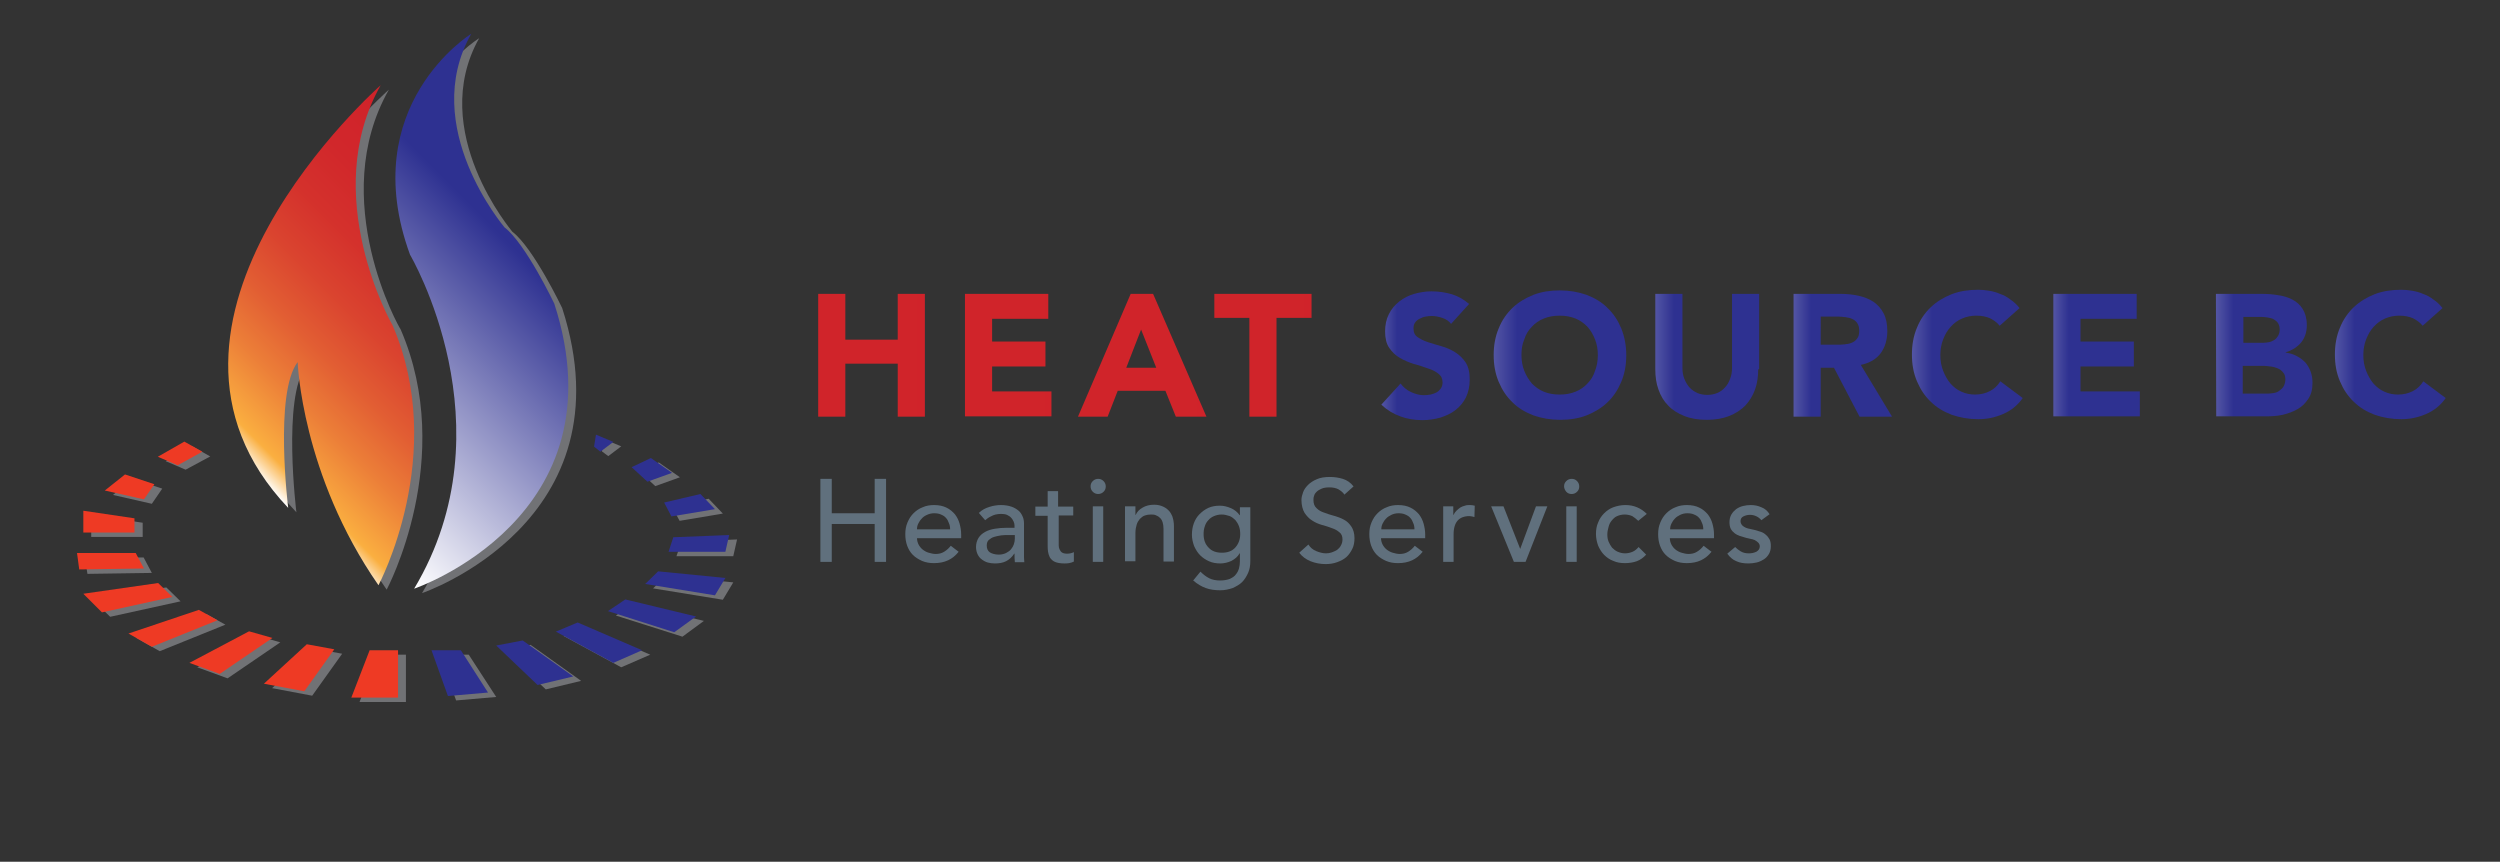 <?xml version="1.0" encoding="utf-8"?>
<!-- Generator: Adobe Illustrator 25.1.0, SVG Export Plug-In . SVG Version: 6.00 Build 0)  -->
<svg version="1.1" id="Layer_1" xmlns="http://www.w3.org/2000/svg" xmlns:xlink="http://www.w3.org/1999/xlink" x="0px" y="0px"
	 viewBox="0 0 792 273" style="enable-background:new 0 0 792 273;" xml:space="preserve">
<rect x="0" y="0" width="792" height="273" fill="#333333" stroke="none"/>
<style type="text/css">
	.st0{fill-rule:evenodd;clip-rule:evenodd;fill:url(#SVGID_1_);}
	.st1{fill-rule:evenodd;clip-rule:evenodd;fill:url(#SVGID_2_);}
	.st2{fill-rule:evenodd;clip-rule:evenodd;fill:url(#SVGID_3_);}
	.st3{fill-rule:evenodd;clip-rule:evenodd;fill:url(#SVGID_4_);}
	.st4{fill:url(#XMLID_7_);}
	.st5{fill:url(#XMLID_8_);}
	.st6{fill:url(#XMLID_9_);}
	.st7{fill:url(#XMLID_10_);}
	.st8{fill:url(#XMLID_11_);}
	.st9{fill:#60707D;}
	.st10{fill:#E77C25;}
	.st11{fill:#419AD5;}
	.st12{fill:#717275;}
	.st13{fill:url(#SVGID_5_);}
	.st14{fill:url(#SVGID_6_);}
	.st15{fill:#EE3A24;}
	.st16{fill:#2E3191;}
	.st17{fill:url(#SVGID_7_);}
	.st18{fill:url(#SVGID_8_);}
	.st19{fill:url(#SVGID_9_);}
	.st20{fill:url(#SVGID_10_);}
	.st21{fill:url(#SVGID_11_);}
	.st22{fill:url(#SVGID_12_);}
	.st23{fill:url(#SVGID_13_);}
	.st24{fill:url(#SVGID_14_);}
	.st25{fill:url(#SVGID_15_);}
	.st26{fill:url(#SVGID_16_);}
	.st27{fill:url(#SVGID_17_);}
	.st28{fill:url(#SVGID_18_);}
</style>
<g>
	<g>
		<g>
			<path class="st12" d="M123.2,28.4c0,0-85.2,74.9-29.3,133.9c0,0-4.5-36.4,3-46.2c0,0,1.2,35.6,25.6,70.7c0,0,22.2-41.5,4.4-82.5
				C126.7,104.3,103.4,63.2,123.2,28.4"/>
			<path class="st12" d="M151.8,12.1c0,0-36.7,22.7-19.4,70c0,0,32.1,54.3,1.3,105.8c0,0,66.3-22.5,44.4-90.3
				c0,0-9.1-19.1-15.8-24.2C162.3,73.3,135.2,41.6,151.8,12.1"/>
			<polygon class="st12" points="119.6,207.4 113.9,222.4 128.6,222.4 128.6,207.4 			"/>
			<polygon class="st12" points="99.7,205.5 86.2,218 98.9,220.4 108.4,207.1 			"/>
			<polygon class="st12" points="88.8,203.5 72.1,214.9 62.5,211.4 81.5,201.4 			"/>
			<polygon class="st12" points="71.4,197.9 50.6,206.3 43.2,202.1 65.5,194.6 			"/>
			<polygon class="st12" points="57.2,190.5 34.9,195.4 28.9,189.5 52.7,186.1 			"/>
			<polygon class="st12" points="48.1,181.5 27.7,181.8 26.9,176.6 45.5,176.6 			"/>
			<polygon class="st12" points="45.2,165.6 45.2,170.1 28.9,170.1 28.9,163.2 			"/>
			<polygon class="st12" points="51.4,154.8 48.1,159.6 35.8,156.8 42.1,151.7 			"/>
			<polygon class="st12" points="66.6,144.6 58.8,148.8 52.5,146.1 60.9,141.4 			"/>
			<polygon class="st12" points="139.2,207.4 144.5,221.9 157.2,220.8 148.5,207.4 			"/>
			<polygon class="st12" points="159.7,205.9 172.9,218.4 184.1,215.7 168.1,204.3 			"/>
			<polygon class="st12" points="178.6,201.5 196.8,211.4 206,207.4 185.5,198.6 			"/>
			<polygon class="st12" points="195.1,195 216.2,201.7 223,196.7 200.6,191.3 			"/>
			<polygon class="st12" points="211,182.4 206.9,186.4 229,190 232.3,184.5 			"/>
			<polygon class="st12" points="215.9,171.6 214.3,176.2 232.3,176.2 233.5,170.9 			"/>
			<polygon class="st12" points="215.3,165 229,162.7 224.5,158 212.9,160.6 			"/>
			<polygon class="st12" points="207.6,154 215.4,151.2 208.7,146.5 202.6,149.4 			"/>
			<polygon class="st12" points="196.8,141.4 192.7,144.5 190.7,143 191.3,139.1 			"/>
		</g>
		<g>
			<linearGradient id="SVGID_1_" gradientUnits="userSpaceOnUse" x1="78.36" y1="147.924" x2="159.968" y2="66.315">
				<stop  offset="0" style="stop-color:#FFFFFF"/>
				<stop  offset="1.005486e-02" style="stop-color:#FEF3E3"/>
				<stop  offset="6.989250e-02" style="stop-color:#FAAF40"/>
				<stop  offset="9.407356e-02" style="stop-color:#F8A73F"/>
				<stop  offset="0.227" style="stop-color:#EC7F38"/>
				<stop  offset="0.363" style="stop-color:#E25E33"/>
				<stop  offset="0.502" style="stop-color:#DA442F"/>
				<stop  offset="0.645" style="stop-color:#D4312C"/>
				<stop  offset="0.795" style="stop-color:#D1272B"/>
				<stop  offset="0.962" style="stop-color:#D0232A"/>
			</linearGradient>
			<path style="fill:url(#SVGID_1_);" d="M120.6,27c0,0-85.2,74.9-29.3,133.9c0,0-4.5-36.4,3-46.2c0,0,1.2,35.6,25.6,70.7
				c0,0,22.2-41.5,4.4-82.5C124.2,102.9,100.9,61.8,120.6,27"/>
			<linearGradient id="SVGID_2_" gradientUnits="userSpaceOnUse" x1="94.068" y1="149.384" x2="191.022" y2="52.43">
				<stop  offset="0" style="stop-color:#FFFFFF"/>
				<stop  offset="0.72" style="stop-color:#2E3191"/>
			</linearGradient>
			<path style="fill:url(#SVGID_2_);" d="M149.3,10.7c0,0-36.7,22.7-19.4,70c0,0,32.1,54.3,1.3,105.8c0,0,66.3-22.5,44.4-90.3
				c0,0-9.1-19.1-15.8-24.2C159.8,71.9,132.6,40.2,149.3,10.7"/>
			<polygon class="st15" points="117.1,206 111.3,221 126.1,221 126.1,206 			"/>
			<polygon class="st15" points="97.2,204.1 83.6,216.6 96.4,219 105.9,205.7 			"/>
			<polygon class="st15" points="86.3,202.1 69.6,213.5 60,210 78.9,200 			"/>
			<polygon class="st15" points="68.9,196.5 48.1,204.9 40.7,200.7 63,193.2 			"/>
			<polygon class="st15" points="54.6,189.1 32.3,194 26.4,188.1 50.1,184.7 			"/>
			<polygon class="st15" points="45.6,180.1 25.1,180.4 24.4,175.2 43,175.2 			"/>
			<polygon class="st15" points="42.6,164.2 42.6,168.7 26.4,168.7 26.4,161.8 			"/>
			<polygon class="st15" points="48.9,153.4 45.6,158.2 33.2,155.4 39.6,150.3 			"/>
			<polygon class="st15" points="64.1,143.1 56.3,147.4 50,144.7 58.4,139.9 			"/>
			<polygon class="st16" points="136.7,206 141.9,220.5 154.6,219.4 146,206 			"/>
			<polygon class="st16" points="157.2,204.5 170.3,217 181.6,214.3 165.6,202.9 			"/>
			<polygon class="st16" points="176.1,200.1 194.3,210 203.4,206 183,197.2 			"/>
			<polygon class="st16" points="192.6,193.6 213.6,200.3 220.5,195.3 198.1,189.9 			"/>
			<polygon class="st16" points="208.5,181 204.4,185 226.5,188.6 229.8,183.1 			"/>
			<polygon class="st16" points="213.3,170.2 211.8,174.8 229.8,174.8 231,169.5 			"/>
			<polygon class="st16" points="212.7,163.6 226.5,161.3 221.9,156.5 210.4,159.2 			"/>
			<polygon class="st16" points="205.1,152.6 212.9,149.8 206.2,145.1 200.1,148 			"/>
			<polygon class="st16" points="194.3,140 190.2,143.1 188.2,141.5 188.8,137.7 			"/>
		</g>
	</g>
</g>
<g>
	<path class="st9" d="M259.9,151.7h3.6v10.9h13.6v-10.9h3.6V178h-3.6v-12h-13.6v12h-3.6V151.7z"/>
	<path class="st9" d="M290.5,170.4c0,0.8,0.2,1.5,0.5,2.1s0.8,1.2,1.3,1.6c0.5,0.4,1.2,0.8,1.9,1c0.7,0.2,1.5,0.4,2.2,0.4
		c1,0,1.9-0.2,2.7-0.7s1.5-1.1,2.1-1.9l2.5,1.9c-1.9,2.4-4.4,3.6-7.8,3.6c-1.4,0-2.6-0.2-3.8-0.7c-1.1-0.5-2.1-1.1-2.9-1.9
		c-0.8-0.8-1.4-1.8-1.8-2.9c-0.4-1.1-0.6-2.3-0.6-3.7s0.2-2.5,0.7-3.7s1.1-2.1,1.9-2.9c0.8-0.8,1.8-1.5,2.9-1.9
		c1.1-0.5,2.3-0.7,3.6-0.7c1.6,0,2.9,0.3,3.9,0.8c1.1,0.5,2,1.3,2.7,2.1c0.7,0.9,1.2,1.9,1.5,3s0.5,2.2,0.5,3.4v1.2h-14V170.4z
		 M301,167.7c0-0.7-0.1-1.4-0.4-2c-0.2-0.6-0.5-1.2-0.9-1.6c-0.4-0.5-0.9-0.8-1.6-1.1c-0.6-0.3-1.4-0.4-2.2-0.4
		c-0.8,0-1.6,0.2-2.2,0.5c-0.7,0.3-1.3,0.7-1.7,1.2c-0.5,0.5-0.8,1-1.1,1.6c-0.3,0.6-0.4,1.2-0.4,1.8H301z"/>
	<path class="st9" d="M310.1,162.5c0.9-0.9,2-1.5,3.3-1.9c1.2-0.4,2.5-0.6,3.7-0.6c1.3,0,2.4,0.2,3.3,0.5s1.7,0.8,2.3,1.3
		c0.6,0.5,1,1.2,1.3,1.9s0.4,1.4,0.4,2.2v9c0,0.6,0,1.2,0,1.7s0.1,1,0.1,1.5h-3c-0.1-0.9-0.1-1.8-0.1-2.7h-0.1
		c-0.7,1.1-1.6,1.9-2.6,2.4s-2.2,0.7-3.5,0.7c-0.8,0-1.6-0.1-2.3-0.3c-0.7-0.2-1.4-0.6-1.9-1c-0.6-0.4-1-1-1.3-1.6
		c-0.3-0.7-0.5-1.4-0.5-2.3c0-1.1,0.3-2.1,0.8-2.9c0.5-0.8,1.2-1.4,2.1-1.9s1.9-0.8,3.1-1s2.4-0.3,3.8-0.3h2.4v-0.7
		c0-0.4-0.1-0.9-0.3-1.3c-0.2-0.4-0.4-0.8-0.8-1.2c-0.3-0.4-0.8-0.6-1.3-0.9c-0.5-0.2-1.1-0.3-1.9-0.3c-0.6,0-1.2,0.1-1.7,0.2
		c-0.5,0.1-0.9,0.3-1.3,0.5s-0.8,0.4-1.1,0.6c-0.3,0.2-0.6,0.5-0.9,0.7L310.1,162.5z M319.6,169.5c-0.8,0-1.6,0-2.4,0.1
		s-1.6,0.3-2.3,0.5c-0.7,0.2-1.2,0.6-1.7,1c-0.4,0.4-0.6,1-0.6,1.7c0,1,0.3,1.7,1,2.2c0.7,0.4,1.6,0.7,2.8,0.7
		c0.9,0,1.7-0.2,2.3-0.5c0.6-0.3,1.2-0.7,1.6-1.2s0.7-1,0.9-1.6c0.2-0.6,0.3-1.2,0.3-1.8v-1.1L319.6,169.5L319.6,169.5z"/>
	<path class="st9" d="M340.2,163.3h-4.8v8c0,0.5,0,1,0,1.5s0.1,0.9,0.3,1.3c0.2,0.4,0.4,0.7,0.7,0.9c0.3,0.2,0.8,0.4,1.5,0.4
		c0.4,0,0.8,0,1.2-0.1c0.4-0.1,0.8-0.2,1.1-0.4v3c-0.4,0.2-0.9,0.4-1.5,0.5s-1.1,0.1-1.5,0.1c-1.3,0-2.3-0.2-3-0.5s-1.2-0.8-1.6-1.4
		c-0.3-0.6-0.5-1.2-0.6-1.9s-0.1-1.4-0.1-2.1v-9.2H328v-2.9h3.9v-4.9h3.3v4.9h4.8v2.8H340.2z"/>
	<path class="st9" d="M345.5,154.1c0-0.7,0.2-1.2,0.7-1.7s1.1-0.7,1.7-0.7s1.2,0.2,1.7,0.7s0.7,1.1,0.7,1.7c0,0.7-0.2,1.2-0.7,1.7
		s-1.1,0.7-1.7,0.7s-1.2-0.2-1.7-0.7C345.7,155.3,345.5,154.7,345.5,154.1z M346.2,160.4h3.3V178h-3.3V160.4z"/>
	<path class="st9" d="M356.4,160.4h3.3v2.7h0.1c0.4-0.9,1.1-1.7,2.2-2.3c1-0.6,2.2-0.9,3.6-0.9c0.8,0,1.6,0.1,2.4,0.4
		c0.8,0.3,1.5,0.7,2,1.2c0.6,0.5,1,1.2,1.4,2.1c0.3,0.9,0.5,1.9,0.5,3v11.3h-3.3v-10.4c0-0.8-0.1-1.5-0.3-2.1
		c-0.2-0.6-0.5-1.1-0.9-1.4c-0.4-0.4-0.8-0.6-1.3-0.8s-1-0.2-1.5-0.2c-0.7,0-1.3,0.1-1.9,0.3s-1.1,0.6-1.6,1.1
		c-0.4,0.5-0.8,1.1-1,1.8s-0.4,1.6-0.4,2.6v9h-3.3L356.4,160.4L356.4,160.4z"/>
	<path class="st9" d="M396.1,177.8c0,1.3-0.2,2.6-0.7,3.7c-0.5,1.1-1.1,2.1-1.9,2.9c-0.8,0.8-1.9,1.4-3,1.9
		c-1.2,0.4-2.5,0.7-3.9,0.7c-1.7,0-3.2-0.2-4.6-0.7s-2.7-1.3-4-2.4l2.3-2.8c0.9,0.9,1.8,1.6,2.8,2.1s2.2,0.7,3.4,0.7
		c1.2,0,2.3-0.2,3.1-0.5c0.8-0.4,1.5-0.8,1.9-1.4c0.5-0.6,0.8-1.2,1-1.9s0.3-1.5,0.3-2.2v-2.6h-0.1c-0.6,1.1-1.5,1.8-2.6,2.4
		c-1.1,0.5-2.3,0.8-3.5,0.8c-1.3,0-2.5-0.2-3.6-0.7s-2-1.1-2.8-1.9c-0.8-0.8-1.4-1.8-1.9-2.9c-0.4-1.1-0.7-2.3-0.7-3.6
		s0.2-2.5,0.6-3.6s1-2.1,1.8-2.9c0.8-0.8,1.7-1.5,2.8-2c1.1-0.5,2.3-0.7,3.7-0.7c1.2,0,2.3,0.3,3.5,0.8c1.1,0.5,2,1.2,2.7,2.2h0.1
		v-2.5h3.3L396.1,177.8L396.1,177.8z M387,163c-0.9,0-1.7,0.2-2.4,0.5c-0.7,0.3-1.3,0.7-1.8,1.3c-0.5,0.5-0.9,1.2-1.1,1.9
		c-0.3,0.8-0.4,1.6-0.4,2.5c0,1.8,0.5,3.2,1.6,4.3c1,1.1,2.4,1.6,4.2,1.6s3.2-0.5,4.2-1.6s1.6-2.5,1.6-4.3c0-0.9-0.1-1.7-0.4-2.5
		s-0.7-1.4-1.1-1.9c-0.5-0.5-1.1-1-1.8-1.3C388.7,163.2,387.9,163,387,163z"/>
	<path class="st9" d="M414.5,172.5c0.6,1,1.5,1.7,2.5,2.1s2,0.7,3.1,0.7c0.6,0,1.2-0.1,1.8-0.3c0.6-0.2,1.2-0.5,1.7-0.8
		c0.5-0.4,0.9-0.8,1.2-1.4c0.3-0.5,0.5-1.2,0.5-1.9c0-1-0.3-1.8-1-2.3c-0.6-0.5-1.4-1-2.4-1.3c-1-0.4-2-0.7-3.1-1s-2.2-0.8-3.1-1.4
		c-1-0.6-1.7-1.4-2.4-2.4c-0.6-1-1-2.4-1-4.1c0-0.8,0.2-1.6,0.5-2.4c0.3-0.9,0.9-1.7,1.6-2.4s1.6-1.3,2.8-1.8
		c1.1-0.5,2.5-0.7,4.1-0.7c1.4,0,2.8,0.2,4.1,0.6c1.3,0.4,2.5,1.2,3.4,2.4l-2.9,2.6c-0.4-0.7-1.1-1.2-1.9-1.7
		c-0.8-0.4-1.7-0.6-2.8-0.6c-1,0-1.8,0.1-2.5,0.4c-0.7,0.3-1.2,0.6-1.6,1s-0.7,0.8-0.8,1.3c-0.2,0.5-0.2,0.9-0.2,1.3
		c0,1.1,0.3,2,1,2.6c0.6,0.6,1.4,1.1,2.4,1.4c1,0.4,2,0.7,3.1,1s2.2,0.7,3.1,1.2c1,0.5,1.7,1.2,2.4,2.2c0.6,0.9,1,2.1,1,3.7
		c0,1.3-0.2,2.4-0.7,3.4s-1.1,1.9-1.9,2.6c-0.8,0.7-1.8,1.2-2.9,1.6c-1.1,0.4-2.3,0.6-3.6,0.6c-1.7,0-3.3-0.3-4.8-0.9
		c-1.5-0.6-2.7-1.5-3.6-2.7L414.5,172.5z"/>
	<path class="st9" d="M437.5,170.4c0,0.8,0.2,1.5,0.5,2.1s0.8,1.2,1.3,1.6c0.5,0.4,1.2,0.8,1.9,1c0.7,0.2,1.5,0.4,2.2,0.4
		c1,0,1.9-0.2,2.7-0.7c0.8-0.5,1.5-1.1,2.1-1.9l2.5,1.9c-1.9,2.4-4.4,3.6-7.8,3.6c-1.4,0-2.6-0.2-3.8-0.7c-1.1-0.5-2.1-1.1-2.9-1.9
		c-0.8-0.8-1.4-1.8-1.8-2.9c-0.4-1.1-0.6-2.3-0.6-3.7s0.2-2.5,0.7-3.7s1.1-2.1,1.9-2.9c0.8-0.8,1.8-1.5,2.9-1.9
		c1.1-0.5,2.3-0.7,3.6-0.7c1.6,0,2.9,0.3,3.9,0.8c1.1,0.5,2,1.3,2.7,2.1c0.7,0.9,1.2,1.9,1.5,3s0.5,2.2,0.5,3.4v1.2h-14V170.4z
		 M448.1,167.7c0-0.7-0.1-1.4-0.4-2c-0.2-0.6-0.5-1.2-0.9-1.6c-0.4-0.5-0.9-0.8-1.6-1.1c-0.6-0.3-1.4-0.4-2.2-0.4
		c-0.8,0-1.6,0.2-2.2,0.5s-1.3,0.7-1.7,1.2c-0.5,0.5-0.8,1-1.1,1.6c-0.3,0.6-0.4,1.2-0.4,1.8H448.1z"/>
	<path class="st9" d="M457.1,160.4h3.3v2.7h0.1c0.2-0.5,0.5-0.9,0.9-1.3c0.4-0.4,0.8-0.7,1.2-1c0.5-0.3,1-0.5,1.5-0.6
		c0.5-0.2,1.1-0.2,1.6-0.2s1,0.1,1.5,0.2l-0.1,3.6c-0.3-0.1-0.5-0.1-0.8-0.2c-0.3,0-0.5-0.1-0.8-0.1c-1.6,0-2.9,0.5-3.7,1.4
		s-1.3,2.3-1.3,4.3v8.8h-3.3v-17.6H457.1z"/>
	<path class="st9" d="M472.4,160.4h3.9l5.3,13.5l5-13.5h3.6l-6.9,17.6h-3.7L472.4,160.4z"/>
	<path class="st9" d="M495.5,154.1c0-0.7,0.2-1.2,0.7-1.7s1.1-0.7,1.7-0.7c0.7,0,1.2,0.2,1.7,0.7s0.7,1.1,0.7,1.7
		c0,0.7-0.2,1.2-0.7,1.7s-1.1,0.7-1.7,0.7c-0.7,0-1.2-0.2-1.7-0.7C495.8,155.3,495.5,154.7,495.5,154.1z M496.2,160.4h3.3V178h-3.3
		V160.4z"/>
	<path class="st9" d="M519,165c-0.6-0.6-1.3-1.1-1.9-1.5c-0.7-0.3-1.5-0.5-2.4-0.5s-1.7,0.2-2.4,0.5c-0.7,0.3-1.2,0.8-1.7,1.4
		c-0.5,0.6-0.8,1.2-1,2s-0.4,1.5-0.4,2.4c0,0.8,0.1,1.6,0.4,2.3s0.7,1.4,1.1,1.9c0.5,0.5,1.1,1,1.8,1.3c0.7,0.3,1.5,0.5,2.3,0.5
		c0.9,0,1.7-0.2,2.4-0.5c0.7-0.3,1.3-0.8,1.9-1.5l2.4,2.4c-0.9,1-1.9,1.7-3,2.1c-1.1,0.4-2.4,0.6-3.7,0.6c-1.4,0-2.6-0.2-3.7-0.7
		c-1.1-0.4-2.1-1.1-2.9-1.9c-0.8-0.8-1.4-1.8-1.9-2.9c-0.4-1.1-0.7-2.4-0.7-3.7c0-1.4,0.2-2.6,0.7-3.7c0.4-1.1,1.1-2.1,1.9-2.9
		c0.8-0.8,1.8-1.5,2.9-1.9s2.4-0.7,3.8-0.7c1.3,0,2.5,0.2,3.7,0.7c1.2,0.5,2.2,1.2,3.1,2.1L519,165z"/>
	<path class="st9" d="M529,170.4c0,0.8,0.2,1.5,0.5,2.1s0.8,1.2,1.3,1.6c0.5,0.4,1.2,0.8,1.9,1c0.7,0.2,1.5,0.4,2.2,0.4
		c1,0,1.9-0.2,2.7-0.7c0.8-0.5,1.5-1.1,2.1-1.9l2.5,1.9c-1.9,2.4-4.4,3.6-7.8,3.6c-1.4,0-2.6-0.2-3.8-0.7c-1.1-0.5-2.1-1.1-2.9-1.9
		c-0.8-0.8-1.4-1.8-1.8-2.9c-0.4-1.1-0.6-2.3-0.6-3.7s0.2-2.5,0.7-3.7s1.1-2.1,1.9-2.9c0.8-0.8,1.8-1.5,2.9-1.9
		c1.1-0.5,2.3-0.7,3.6-0.7c1.6,0,2.9,0.3,3.9,0.8c1.1,0.5,2,1.3,2.7,2.1c0.7,0.9,1.2,1.9,1.5,3s0.5,2.2,0.5,3.4v1.2h-14V170.4z
		 M539.6,167.7c0-0.7-0.1-1.4-0.4-2c-0.2-0.6-0.5-1.2-0.9-1.6c-0.4-0.5-0.9-0.8-1.6-1.1c-0.6-0.3-1.4-0.4-2.2-0.4s-1.6,0.2-2.2,0.5
		s-1.3,0.7-1.7,1.2c-0.5,0.5-0.8,1-1.1,1.6c-0.3,0.6-0.4,1.2-0.4,1.8H539.6z"/>
	<path class="st9" d="M558,164.8c-0.4-0.5-0.9-0.9-1.5-1.2s-1.3-0.5-2.1-0.5s-1.5,0.2-2.1,0.5s-0.9,0.8-0.9,1.5
		c0,0.5,0.2,0.9,0.5,1.3c0.3,0.3,0.7,0.6,1.2,0.8s0.9,0.3,1.5,0.4c0.5,0.1,1,0.2,1.3,0.3c0.7,0.2,1.4,0.4,2,0.6
		c0.6,0.2,1.2,0.6,1.6,1c0.5,0.4,0.8,0.9,1.1,1.4c0.3,0.6,0.4,1.3,0.4,2.1c0,1-0.2,1.8-0.6,2.5c-0.4,0.7-1,1.3-1.6,1.7
		c-0.7,0.4-1.4,0.8-2.3,1c-0.9,0.2-1.7,0.3-2.6,0.3c-1.5,0-2.7-0.2-3.8-0.7c-1.1-0.4-2.1-1.3-2.9-2.4l2.5-2.1c0.5,0.5,1.1,1,1.8,1.4
		s1.5,0.6,2.4,0.6c0.4,0,0.8,0,1.3-0.1c0.4-0.1,0.8-0.2,1.2-0.4c0.3-0.2,0.6-0.4,0.8-0.7s0.3-0.6,0.3-1c0-0.5-0.2-0.9-0.5-1.2
		s-0.7-0.6-1.1-0.8c-0.4-0.2-0.9-0.3-1.4-0.4s-0.9-0.2-1.3-0.3c-0.7-0.2-1.4-0.4-2-0.6c-0.6-0.2-1.2-0.5-1.7-0.9s-0.9-0.8-1.2-1.4
		c-0.3-0.6-0.4-1.3-0.4-2.1c0-0.9,0.2-1.7,0.6-2.4c0.4-0.7,0.9-1.2,1.5-1.7c0.6-0.4,1.3-0.8,2.2-1c0.8-0.2,1.6-0.3,2.4-0.3
		c1.2,0,2.3,0.2,3.4,0.7c1.1,0.4,2,1.2,2.6,2.2L558,164.8z"/>
</g>
<g>
	<linearGradient id="SVGID_3_" gradientUnits="userSpaceOnUse" x1="259.25" y1="112.592" x2="293.05" y2="112.592">
		<stop  offset="0.89" style="stop-color:#D0242A"/>
		<stop  offset="0.962" style="stop-color:#D0232A"/>
	</linearGradient>
	<path style="fill:url(#SVGID_3_);" d="M259.2,93.1h8.6v14.5h16.6V93.1h8.6V132h-8.6v-16.8h-16.6V132h-8.6V93.1L259.2,93.1z"/>
	<linearGradient id="SVGID_4_" gradientUnits="userSpaceOnUse" x1="305.65" y1="112.542" x2="333.05" y2="112.542">
		<stop  offset="0.89" style="stop-color:#D0242A"/>
		<stop  offset="0.962" style="stop-color:#D0232A"/>
	</linearGradient>
	<path style="fill:url(#SVGID_4_);" d="M305.7,93.1h26.4v7.9h-17.8v7.2h16.9v7.9h-16.9v7.9h18.8v7.9h-27.4V93.1z"/>
	<linearGradient id="SVGID_5_" gradientUnits="userSpaceOnUse" x1="341.45" y1="112.592" x2="382.15" y2="112.592">
		<stop  offset="0.89" style="stop-color:#D0242A"/>
		<stop  offset="0.962" style="stop-color:#D0232A"/>
	</linearGradient>
	<path class="st13" d="M358.2,93.1h7.1l16.9,38.9h-9.7l-3.3-8.2h-15.1l-3.2,8.2h-9.4L358.2,93.1z M361.5,104.4l-4.7,12.1h9.5
		L361.5,104.4z"/>
	<linearGradient id="SVGID_6_" gradientUnits="userSpaceOnUse" x1="384.65" y1="112.592" x2="415.45" y2="112.592">
		<stop  offset="0.89" style="stop-color:#D0242A"/>
		<stop  offset="0.962" style="stop-color:#D0232A"/>
	</linearGradient>
	<path class="st14" d="M395.8,100.7h-11.1v-7.6h30.8v7.6h-11.1V132h-8.6V100.7z"/>
	<linearGradient id="SVGID_7_" gradientUnits="userSpaceOnUse" x1="437.55" y1="112.742" x2="465.55" y2="112.742">
		<stop  offset="0" style="stop-color:#5355A4"/>
		<stop  offset="0.18" style="stop-color:#2E3191"/>
	</linearGradient>
	<path class="st17" d="M459.7,102.6c-0.7-0.9-1.6-1.5-2.8-1.9c-1.2-0.4-2.3-0.6-3.4-0.6c-0.6,0-1.3,0.1-1.9,0.2
		c-0.7,0.1-1.3,0.4-1.9,0.7c-0.6,0.3-1.1,0.7-1.4,1.2c-0.4,0.5-0.5,1.1-0.5,1.9c0,1.2,0.4,2.1,1.3,2.7s2,1.2,3.3,1.6
		s2.8,0.9,4.3,1.3s3,1.1,4.3,1.9s2.4,1.9,3.3,3.2c0.9,1.4,1.3,3.2,1.3,5.4c0,2.2-0.4,4-1.2,5.7c-0.8,1.6-1.9,2.9-3.3,4
		s-3,1.8-4.8,2.4c-1.8,0.5-3.7,0.8-5.7,0.8c-2.5,0-4.9-0.4-7-1.2c-2.2-0.8-4.2-2-6-3.7l6.1-6.7c0.9,1.2,2,2.1,3.3,2.7
		c1.3,0.6,2.7,1,4.1,1c0.7,0,1.4-0.1,2.1-0.2c0.7-0.2,1.4-0.4,1.9-0.7c0.6-0.3,1-0.8,1.4-1.3c0.3-0.5,0.5-1.1,0.5-1.8
		c0-1.2-0.4-2.1-1.3-2.8c-0.9-0.7-2-1.3-3.4-1.7c-1.4-0.5-2.8-1-4.4-1.4c-1.6-0.5-3-1.1-4.4-1.9s-2.5-1.9-3.4-3.2
		c-0.9-1.3-1.3-3.1-1.3-5.2s0.4-3.9,1.2-5.5c0.8-1.6,1.9-2.9,3.3-4s3-1.9,4.7-2.4c1.8-0.5,3.6-0.8,5.5-0.8c2.2,0,4.3,0.3,6.4,0.9
		c2,0.6,3.9,1.7,5.5,3.1L459.7,102.6z"/>
	<linearGradient id="SVGID_8_" gradientUnits="userSpaceOnUse" x1="473.15" y1="112.542" x2="515.15" y2="112.542">
		<stop  offset="0" style="stop-color:#5355A4"/>
		<stop  offset="0.18" style="stop-color:#2E3191"/>
	</linearGradient>
	<path class="st18" d="M473.2,112.5c0-3.1,0.5-5.9,1.6-8.5c1-2.5,2.5-4.7,4.4-6.5s4.1-3.1,6.6-4.1c2.6-1,5.4-1.4,8.4-1.4
		s5.8,0.5,8.4,1.4c2.6,1,4.8,2.3,6.6,4.1c1.9,1.8,3.3,3.9,4.4,6.5c1,2.5,1.6,5.3,1.6,8.5c0,3.1-0.5,5.9-1.6,8.5
		c-1.1,2.6-2.5,4.7-4.4,6.5s-4.1,3.1-6.6,4.1c-2.6,1-5.4,1.4-8.4,1.4s-5.8-0.5-8.4-1.4c-2.6-1-4.8-2.3-6.6-4.1
		c-1.9-1.8-3.3-3.9-4.4-6.5S473.2,115.6,473.2,112.5z M482,112.5c0,1.8,0.3,3.5,0.9,5s1.4,2.8,2.4,4c1.1,1.1,2.3,2,3.8,2.6
		s3.1,0.9,5,0.9s3.5-0.3,5-0.9c1.5-0.6,2.8-1.5,3.8-2.6c1.1-1.1,1.9-2.4,2.4-4c0.6-1.5,0.9-3.2,0.9-5s-0.3-3.5-0.9-5s-1.4-2.9-2.4-4
		c-1.1-1.1-2.3-2-3.8-2.6s-3.1-0.9-5-0.9s-3.5,0.3-5,0.9s-2.8,1.5-3.8,2.6c-1.1,1.1-1.9,2.4-2.4,4C482.2,109.1,482,110.7,482,112.5z
		"/>
	<linearGradient id="SVGID_9_" gradientUnits="userSpaceOnUse" x1="524.35" y1="113.092" x2="557.25" y2="113.092">
		<stop  offset="0" style="stop-color:#5355A4"/>
		<stop  offset="0.18" style="stop-color:#2E3191"/>
	</linearGradient>
	<path class="st19" d="M557,117c0,2.3-0.3,4.4-1,6.4c-0.7,1.9-1.7,3.6-3.1,5.1c-1.4,1.4-3.1,2.5-5.1,3.3c-2.1,0.8-4.4,1.2-7.1,1.2
		c-2.7,0-5.1-0.4-7.1-1.2s-3.8-1.9-5.1-3.3c-1.4-1.4-2.4-3.1-3.1-5.1c-0.7-1.9-1-4.1-1-6.4V93.1h8.6v23.6c0,1.2,0.2,2.3,0.6,3.3
		s0.9,1.9,1.6,2.7c0.7,0.8,1.5,1.3,2.5,1.8c1,0.4,2,0.6,3.2,0.6c1.1,0,2.2-0.2,3.1-0.6c1-0.4,1.8-1,2.5-1.8c0.7-0.7,1.2-1.6,1.6-2.7
		c0.4-1,0.6-2.1,0.6-3.3V93.1h8.6V117H557z"/>
	<linearGradient id="SVGID_10_" gradientUnits="userSpaceOnUse" x1="568.15" y1="112.592" x2="599.35" y2="112.592">
		<stop  offset="0" style="stop-color:#5355A4"/>
		<stop  offset="0.18" style="stop-color:#2E3191"/>
	</linearGradient>
	<path class="st20" d="M568.2,93.1h15c2,0,3.9,0.2,5.6,0.6c1.8,0.4,3.3,1,4.7,1.9c1.3,0.9,2.4,2.1,3.2,3.6s1.2,3.4,1.2,5.7
		c0,2.7-0.7,5.1-2.1,7c-1.4,1.9-3.5,3.1-6.3,3.7l9.9,16.4h-10.3l-8.1-15.5h-4.2V132h-8.6L568.2,93.1L568.2,93.1z M576.8,109.2h5.1
		c0.8,0,1.6,0,2.4-0.1c0.9-0.1,1.6-0.2,2.3-0.5s1.3-0.7,1.7-1.3c0.5-0.6,0.7-1.4,0.7-2.5c0-1-0.2-1.8-0.6-2.4
		c-0.4-0.6-0.9-1-1.5-1.3s-1.3-0.5-2.1-0.6s-1.6-0.2-2.4-0.2h-5.6L576.8,109.2L576.8,109.2z"/>
	<linearGradient id="SVGID_11_" gradientUnits="userSpaceOnUse" x1="605.75" y1="112.342" x2="640.85" y2="112.342">
		<stop  offset="0" style="stop-color:#5355A4"/>
		<stop  offset="0.18" style="stop-color:#2E3191"/>
	</linearGradient>
	<path class="st21" d="M633.5,103.2c-0.8-1-1.9-1.8-3.1-2.4c-1.2-0.5-2.6-0.8-4.3-0.8c-1.6,0-3.1,0.3-4.5,0.9s-2.6,1.5-3.6,2.6
		s-1.8,2.4-2.4,4c-0.6,1.5-0.9,3.2-0.9,5s0.3,3.5,0.9,5c0.6,1.5,1.3,2.8,2.3,4c1,1.1,2.1,2,3.5,2.6c1.3,0.6,2.8,0.9,4.3,0.9
		c1.8,0,3.3-0.4,4.7-1.1c1.4-0.7,2.5-1.8,3.3-3.1l7.1,5.3c-1.6,2.3-3.7,4-6.3,5.1s-5.1,1.6-7.8,1.6c-3,0-5.8-0.5-8.4-1.4
		c-2.6-1-4.8-2.3-6.6-4.1c-1.9-1.8-3.3-3.9-4.4-6.5s-1.6-5.3-1.6-8.5c0-3.1,0.5-5.9,1.6-8.5c1-2.5,2.5-4.7,4.4-6.5s4.1-3.1,6.6-4.1
		c2.6-1,5.4-1.4,8.4-1.4c1.1,0,2.2,0.1,3.4,0.3c1.2,0.2,2.4,0.5,3.5,1c1.2,0.4,2.3,1,3.3,1.8c1.1,0.7,2,1.6,2.9,2.7L633.5,103.2z"/>
	<linearGradient id="SVGID_12_" gradientUnits="userSpaceOnUse" x1="650.45" y1="112.542" x2="677.85" y2="112.542">
		<stop  offset="0" style="stop-color:#5355A4"/>
		<stop  offset="0.18" style="stop-color:#2E3191"/>
	</linearGradient>
	<path class="st22" d="M650.5,93.1h26.4v7.9h-17.8v7.2H676v7.9h-16.9v7.9h18.8v7.9h-27.4V93.1z"/>
	<linearGradient id="SVGID_13_" gradientUnits="userSpaceOnUse" x1="702.05" y1="112.542" x2="732.65" y2="112.542">
		<stop  offset="0" style="stop-color:#5355A4"/>
		<stop  offset="0.18" style="stop-color:#2E3191"/>
	</linearGradient>
	<path class="st23" d="M702,93.1h14.5c1.7,0,3.4,0.1,5.1,0.4c1.7,0.2,3.2,0.7,4.6,1.4c1.4,0.7,2.5,1.7,3.3,3s1.3,3,1.3,5.1
		c0,2.2-0.6,4-1.8,5.5c-1.2,1.4-2.8,2.5-4.9,3.1v0.1c1.3,0.2,2.4,0.5,3.5,1.1c1,0.5,1.9,1.2,2.7,2c0.7,0.8,1.3,1.8,1.7,2.9
		s0.6,2.3,0.6,3.5c0,2.1-0.4,3.8-1.3,5.1c-0.9,1.4-2,2.5-3.4,3.3s-3,1.4-4.7,1.8c-1.7,0.4-3.5,0.5-5.2,0.5h-15.9L702,93.1L702,93.1z
		 M710.7,108.6h6.2c0.7,0,1.3-0.1,1.9-0.2c0.6-0.1,1.2-0.4,1.7-0.7c0.5-0.3,0.9-0.8,1.2-1.3s0.5-1.2,0.5-2s-0.2-1.5-0.5-2
		s-0.8-0.9-1.3-1.2c-0.5-0.3-1.2-0.5-1.9-0.6s-1.4-0.2-2-0.2h-5.8L710.7,108.6L710.7,108.6z M710.7,124.7h7.7c0.7,0,1.3-0.1,2-0.2
		c0.7-0.1,1.3-0.4,1.8-0.8c0.5-0.4,1-0.8,1.3-1.4s0.5-1.3,0.5-2.1c0-0.9-0.2-1.7-0.7-2.2c-0.5-0.6-1-1-1.7-1.3s-1.4-0.5-2.3-0.6
		c-0.8-0.1-1.6-0.2-2.3-0.2h-6.5v8.8H710.7z"/>
	<linearGradient id="SVGID_14_" gradientUnits="userSpaceOnUse" x1="739.65" y1="112.342" x2="774.75" y2="112.342">
		<stop  offset="0" style="stop-color:#5355A4"/>
		<stop  offset="0.18" style="stop-color:#2E3191"/>
	</linearGradient>
	<path class="st24" d="M767.5,103.2c-0.8-1-1.9-1.8-3.1-2.4c-1.2-0.5-2.6-0.8-4.3-0.8c-1.6,0-3.1,0.3-4.5,0.9s-2.6,1.5-3.6,2.6
		s-1.8,2.4-2.4,4c-0.6,1.5-0.9,3.2-0.9,5s0.3,3.5,0.9,5c0.6,1.5,1.3,2.8,2.3,4c1,1.1,2.1,2,3.5,2.6c1.3,0.6,2.8,0.9,4.3,0.9
		c1.8,0,3.3-0.4,4.7-1.1c1.4-0.7,2.5-1.8,3.3-3.1l7.1,5.3c-1.6,2.3-3.7,4-6.3,5.1s-5.1,1.6-7.8,1.6c-3,0-5.8-0.5-8.4-1.4
		c-2.6-1-4.8-2.3-6.6-4.1c-1.9-1.8-3.3-3.9-4.4-6.5s-1.6-5.3-1.6-8.5c0-3.1,0.5-5.9,1.6-8.5c1-2.5,2.5-4.7,4.4-6.5s4.1-3.1,6.6-4.1
		c2.6-1,5.4-1.4,8.4-1.4c1.1,0,2.2,0.1,3.4,0.3c1.2,0.2,2.4,0.5,3.5,1c1.2,0.4,2.3,1,3.3,1.8c1.1,0.7,2,1.6,2.9,2.7L767.5,103.2z"/>
</g>
</svg>
